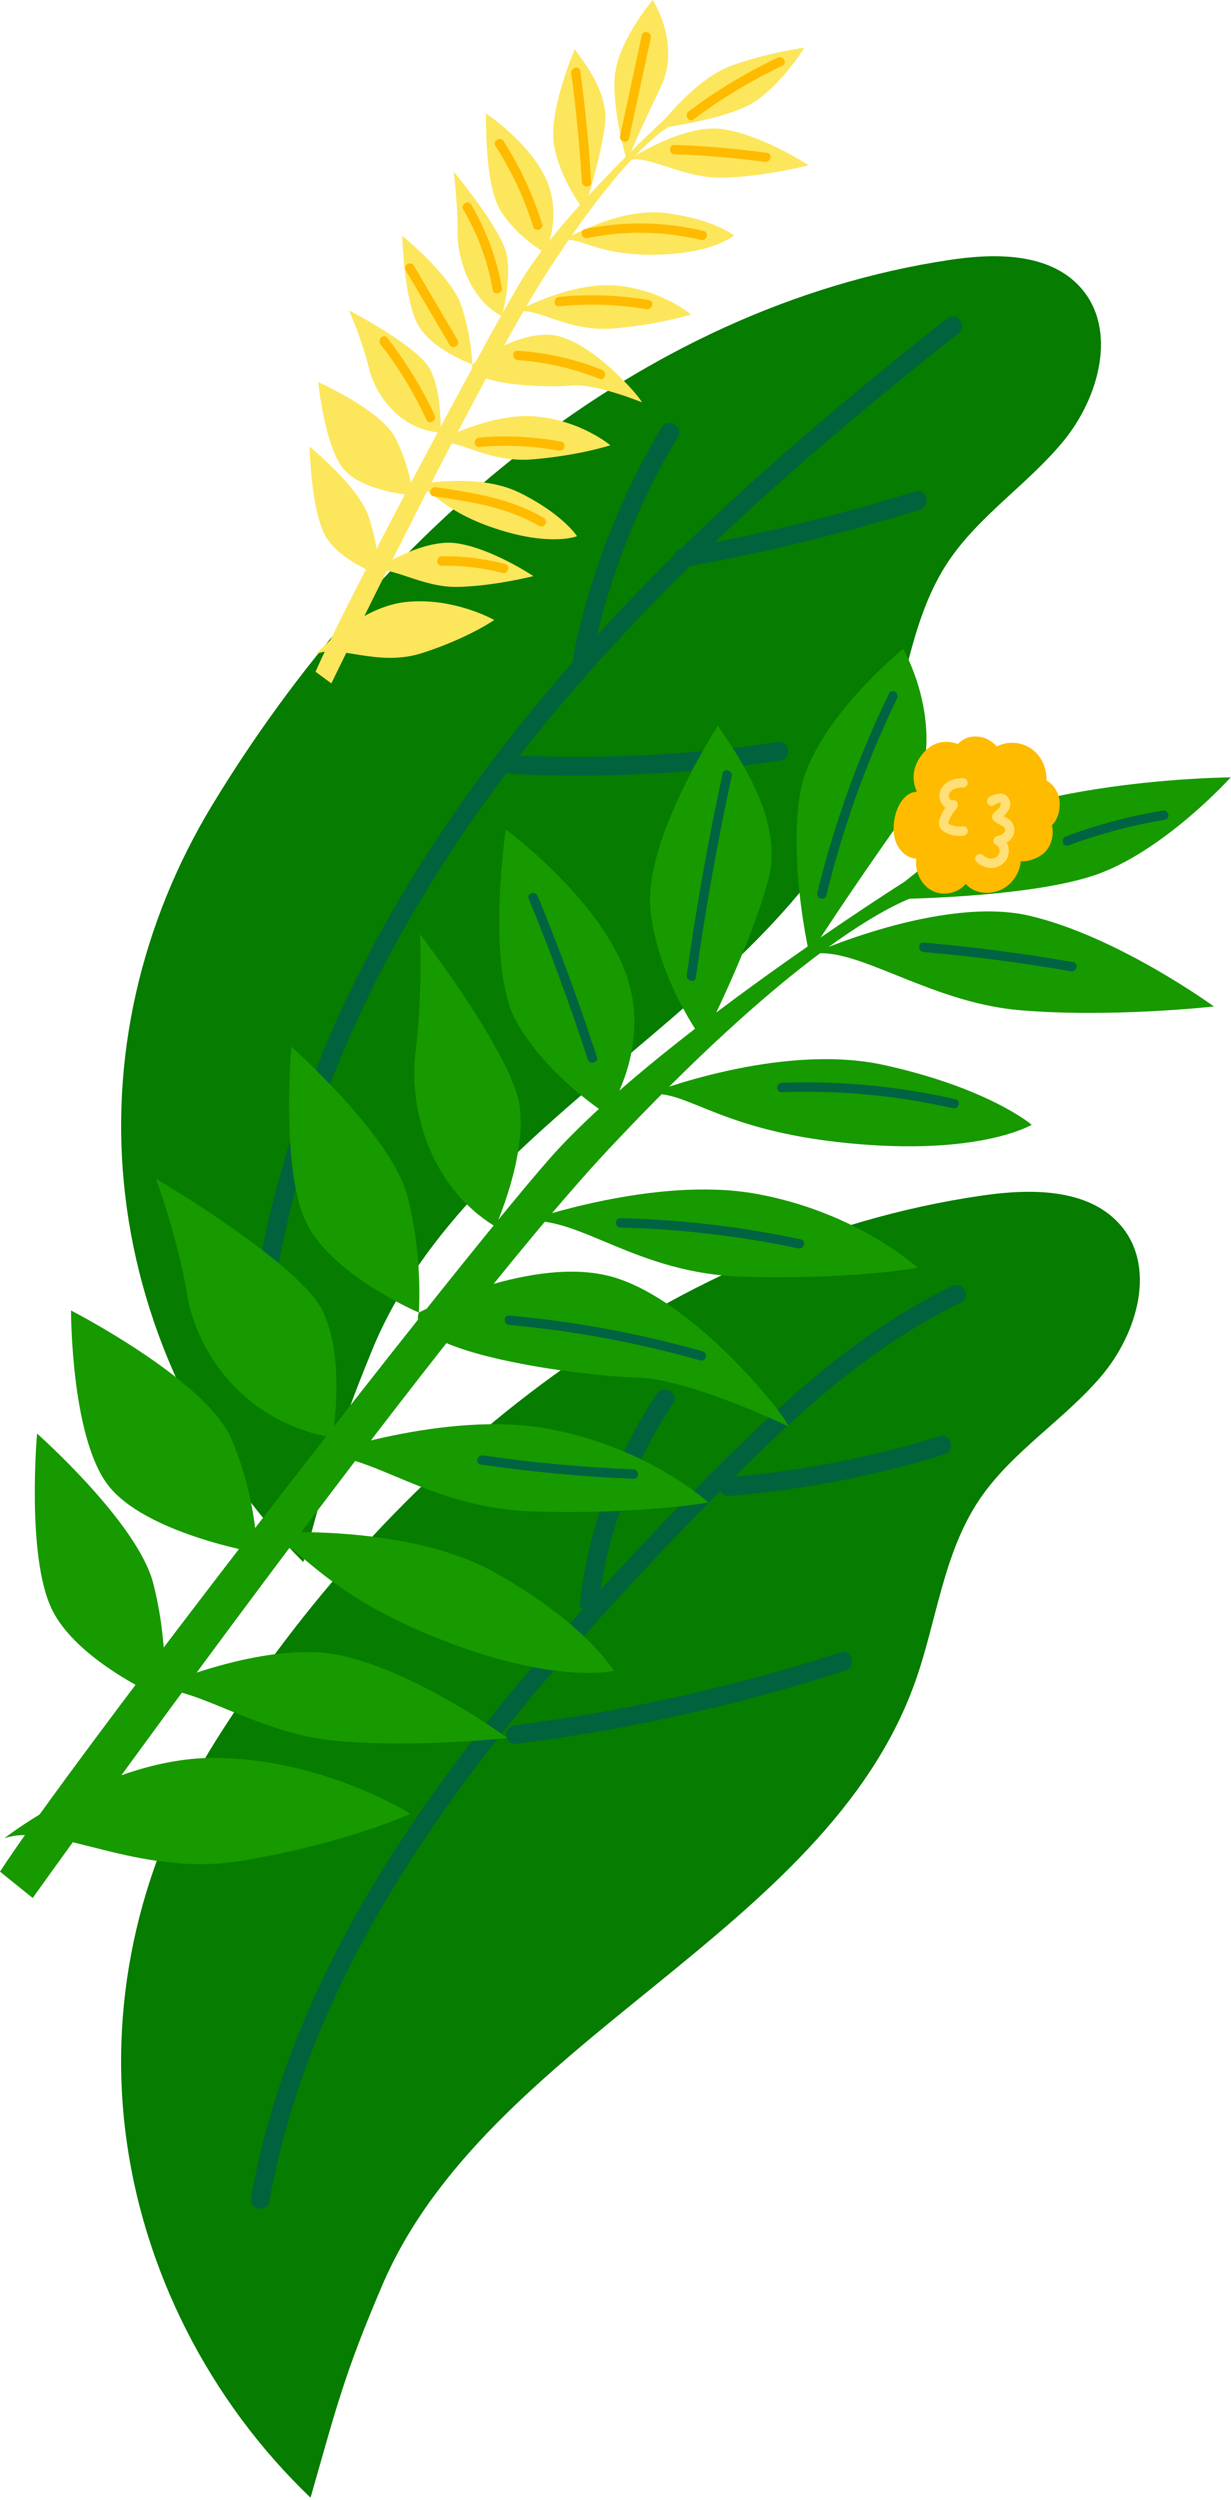 <svg width="475" height="964" viewBox="0 0 475 964" fill="none" xmlns="http://www.w3.org/2000/svg">
<path d="M147.36 881.572C188.044 786.249 318.194 746.172 353.063 648.754C361.524 625.104 363.867 598.969 378.098 578.02C390.449 559.831 410.408 547.681 424.755 530.908C439.116 514.12 446.68 487.667 431.538 471.53C419.071 458.238 397.536 458.339 379.111 461.012C253.951 479.1 149.139 566.968 83.464 670.916C54.683 716.469 41.855 769.187 48.392 822.092C54.929 874.998 80.528 925.564 119.823 963.17C129.933 927.875 132.898 915.451 147.36 881.572Z" fill="#067C00"/>
<path d="M103.871 849.124C108.904 821.284 117.885 794.267 129.89 768.652C142.082 742.633 157.152 718.015 173.842 694.653C190.821 670.888 209.536 648.408 229.06 626.693C248.802 604.734 269.252 583.308 290.368 562.649C311.729 541.744 334.537 521.922 360.859 507.431C364.171 505.611 367.526 503.877 370.925 502.245C372.689 501.392 373.152 498.893 372.227 497.304C371.171 495.512 369.045 495.151 367.28 496.004C339.671 509.353 315.562 528.755 293.39 549.718C271.798 570.132 251.203 591.76 231.143 613.676C211.054 635.622 191.746 658.318 174.015 682.229C156.747 705.518 140.997 730.035 128.024 755.982C115.21 781.626 105.057 808.7 98.983 836.742C98.231 840.224 97.537 843.706 96.915 847.202C96.567 849.124 97.435 851.088 99.445 851.652C101.196 852.129 103.538 851.059 103.9 849.124H103.871Z" fill="#00633D"/>
<path d="M198.891 672.491C232.589 668.2 265.969 661.569 298.698 652.467C307.925 649.896 317.095 647.136 326.206 644.203C330.617 642.773 328.723 635.81 324.283 637.24C292.407 647.526 259.793 655.53 226.761 661.135C217.505 662.71 208.205 664.097 198.891 665.282C196.953 665.527 195.275 666.77 195.275 668.894C195.275 670.656 196.939 672.751 198.891 672.505V672.491Z" fill="#00633D"/>
<path d="M281.198 576.893C309.415 574.553 337.342 569.222 364.388 560.857C368.813 559.484 366.933 552.506 362.464 553.893C336.026 562.056 308.764 567.373 281.198 569.67C279.246 569.829 277.583 571.216 277.583 573.282C277.583 575.116 279.246 577.052 281.198 576.893Z" fill="#00633D"/>
<path d="M231.013 618.011C233.63 596.845 240.226 576.113 250.161 557.245C253.068 551.712 256.279 546.352 259.721 541.137C262.296 537.25 256.033 533.624 253.473 537.496C241.064 556.205 231.996 577.183 227.021 599.07C225.604 605.326 224.548 611.639 223.767 618.011C223.521 619.947 225.604 621.622 227.383 621.622C229.538 621.622 230.752 619.961 230.998 618.011H231.013Z" fill="#00633D"/>
<path d="M143.513 520.795C182.635 425.472 307.81 385.396 341.363 287.978C349.506 264.328 351.762 238.192 365.443 217.244C377.332 199.055 396.509 186.905 410.321 170.131C424.133 153.344 431.408 126.891 416.844 110.753C404.854 97.462 384.144 97.563 366.427 100.236C246.039 118.324 145.249 206.192 82.076 310.14C54.394 355.692 42.057 408.41 48.349 461.316C54.64 514.222 79.256 564.787 117.047 602.394C126.78 567.099 129.615 554.674 143.528 520.795H143.513Z" fill="#067C00"/>
<path d="M106.677 491.886C111.739 463.05 120.243 434.878 131.48 407.847C142.631 381.018 156.559 355.345 172.352 330.973C188.521 306.022 206.73 282.488 226.399 260.195C246.661 237.224 268.384 215.582 291.004 194.937C313.667 174.249 337.212 154.543 361.191 135.386C364.156 133.016 367.121 130.661 370.1 128.307C371.634 127.093 371.373 124.463 370.1 123.192C368.582 121.675 366.528 121.979 364.981 123.192C340.727 142.349 316.863 162.012 293.839 182.614C270.857 203.187 248.701 224.727 227.976 247.583C207.713 269.919 188.811 293.511 171.933 318.505C155.488 342.848 140.939 368.536 129.022 395.393C117.061 422.337 107.646 450.423 101.716 479.317C100.993 482.857 100.313 486.411 99.691 489.965C99.359 491.886 100.212 493.851 102.222 494.415C103.972 494.891 106.33 493.822 106.677 491.886Z" fill="#00633D"/>
<path d="M197.315 298.437C224.345 299.781 251.463 299.03 278.378 296.169C286.101 295.346 293.81 294.349 301.489 293.208C303.427 292.919 304.483 290.477 304.02 288.758C303.456 286.692 301.518 285.94 299.566 286.229C273.244 290.159 246.603 292.023 219.992 291.849C212.428 291.806 204.864 291.575 197.315 291.214C192.658 290.983 192.672 298.206 197.315 298.437Z" fill="#00633D"/>
<path d="M264.566 218.616C288.357 214.311 311.946 208.908 335.231 202.363C341.869 200.499 348.479 198.549 355.059 196.497C359.485 195.125 357.605 188.147 353.136 189.534C330.039 196.7 306.609 202.768 282.948 207.709C276.209 209.11 269.44 210.425 262.657 211.653C260.734 211.999 259.649 214.34 260.126 216.102C260.676 218.125 262.643 218.977 264.581 218.631L264.566 218.616Z" fill="#00633D"/>
<path d="M228.207 254.749C232.994 231.085 240.847 208.07 251.665 186.471C254.732 180.346 258.029 174.35 261.543 168.47C263.93 164.468 257.682 160.827 255.296 164.829C242.67 185.994 232.806 208.836 226.124 232.558C224.244 239.247 222.61 246.008 221.236 252.828C220.845 254.735 221.786 256.728 223.767 257.277C225.546 257.769 227.831 256.671 228.221 254.749H228.207Z" fill="#00633D"/>
<path d="M348.493 250.198C348.493 250.198 369.233 285.883 347.741 316.107C326.25 346.316 312.351 368.189 312.351 368.189C312.351 368.189 304.194 333.14 308.721 305.936C313.248 278.732 348.493 250.198 348.493 250.198Z" fill="#179900"/>
<path d="M277.105 279.714C277.872 282.69 303.268 312.336 296.673 338.355C290.064 364.375 271.147 401.114 271.147 401.114C271.147 401.114 253.401 377.088 250.942 350.347C248.484 323.605 277.105 279.714 277.105 279.714Z" fill="#179900"/>
<path d="M341.233 346.764C341.233 346.764 377.173 313.217 410.09 306.6C443.007 299.983 474.897 299.767 474.897 299.767C474.897 299.767 450.744 326.566 424.929 336.578C399.113 346.59 341.247 346.764 341.247 346.764H341.233Z" fill="#179900"/>
<path d="M312.365 368.189C312.365 368.189 363.245 345.189 397.247 353.135C431.249 361.081 468.404 388.112 468.404 388.112C468.404 388.112 428.732 392.591 393.328 389.542C357.923 386.508 328.969 363.682 312.365 368.189Z" fill="#179900"/>
<path d="M57.648 651.919C57.648 651.919 102.598 631.389 132.724 638.613C162.85 645.837 195.825 670.209 195.825 670.209C195.825 670.209 160.724 674.124 129.383 671.307C98.043 668.49 72.328 647.917 57.648 651.919Z" fill="#179900"/>
<path d="M249.901 421.976C249.901 421.976 300.622 401.808 341.088 410.693C381.555 419.592 398.1 433.736 398.1 433.736C398.1 433.736 378.142 445.814 327.363 440.844C276.585 435.874 265.391 419.997 249.915 421.962L249.901 421.976Z" fill="#179900"/>
<path d="M100.125 591.255C100.125 591.255 155.995 586.719 191.197 606.54C226.414 626.362 236.87 644.334 236.87 644.334C236.87 644.334 213.339 650.012 166.827 630.941C120.315 611.871 115.586 593.798 100.125 591.255Z" fill="#179900"/>
<path d="M234.122 429.662C234.122 429.662 252.273 403.686 241.223 374.589C230.174 345.492 195.145 319.863 195.145 319.863C195.145 319.863 187.422 372.48 199.108 393.703C210.794 414.926 234.122 429.662 234.122 429.662Z" fill="#179900"/>
<path d="M203.056 470.909C203.056 470.909 252.663 453.312 291.756 460.363C330.849 467.398 354.148 488.896 354.148 488.896C354.148 488.896 327.595 493.606 286.564 492.334C245.533 491.063 223.868 469.017 203.056 470.909Z" fill="#179900"/>
<path d="M122.268 561.421C122.268 561.421 171.875 543.825 210.967 550.875C250.06 557.911 273.359 579.408 273.359 579.408C273.359 579.408 246.806 584.118 205.775 582.847C164.745 581.575 143.08 559.529 122.268 561.421Z" fill="#179900"/>
<path d="M1.678 708.87C1.678 708.87 41.783 677.433 83.464 677.881C125.146 678.329 158.323 699.436 158.323 699.436C158.323 699.436 134.59 710.589 93.791 717.51C53.006 724.43 21.159 702.311 1.678 708.87Z" fill="#179900"/>
<path d="M191.168 473.018C191.168 473.018 203.042 446.782 200.583 426.931C198.125 407.081 162.083 360.286 162.083 360.286C162.083 360.286 163.024 384.572 160.362 405.232C157.701 425.891 164.831 456.967 191.168 473.004V473.018Z" fill="#179900"/>
<path d="M128.27 554.356C128.27 554.356 133.549 524.22 124.582 505.655C115.6 487.09 60.15 454.526 60.15 454.526C60.15 454.526 68.785 478.017 72.212 499.269C75.64 520.521 93.415 548.375 128.27 554.356Z" fill="#179900"/>
<path d="M161.592 506.146C161.592 506.146 206.513 483.16 237.376 492.71C268.24 502.259 302.314 544.734 304.368 550.152C304.368 550.152 265.897 531.558 245.316 531.168C224.736 530.778 155.691 521.648 161.606 506.16L161.592 506.146Z" fill="#179900"/>
<path d="M161.592 506.146C161.592 506.146 163.313 484.851 157.253 461.374C151.193 437.897 112.433 403.643 112.433 403.643C112.433 403.643 108.282 450.423 117.987 471.068C127.677 491.713 161.606 506.146 161.606 506.146H161.592Z" fill="#179900"/>
<path d="M63.462 655.328C63.462 655.328 65.183 634.033 59.123 610.556C53.064 587.08 14.304 552.825 14.304 552.825C14.304 552.825 10.153 599.606 19.857 620.251C29.547 640.896 63.477 655.328 63.477 655.328H63.462Z" fill="#179900"/>
<path d="M99.2 598.796C99.2 598.796 99.041 576.865 89.032 554.371C79.024 531.877 27.407 505.352 27.407 505.352C27.407 505.352 27.306 553.605 41.508 572.474C55.71 591.342 99.2 598.796 99.2 598.796Z" fill="#179900"/>
<path d="M349.187 339.916C349.187 339.916 251.665 401.562 211.763 447.158C171.86 492.753 26.582 680.467 0 721.757L12.611 731.913C12.611 731.913 168.346 514.034 234.961 443.04C301.576 372.046 337.646 352.051 350.909 346.576L349.187 339.916Z" fill="#179900"/>
<path d="M353.83 305.343C349.592 305.343 346.613 309.88 345.499 314.228C344.603 317.739 344.458 321.582 345.789 324.934C347.119 328.286 350.156 331.002 353.584 331.132C352.861 336.058 355.479 341.331 359.716 343.498C363.954 345.666 369.464 344.553 372.646 340.884C375.958 344.51 381.02 345.059 385.518 343.412C390.016 341.75 393.414 337.171 393.892 332.143C397.117 332.374 401.759 330.554 403.827 327.91C405.896 325.266 406.691 321.553 405.896 318.216C408.239 316.063 409.193 312.047 408.832 308.782C408.484 305.517 406.532 302.497 403.798 300.951C403.958 296.054 401.745 291.344 397.869 288.671C393.993 286.013 388.786 285.695 384.635 287.862C380.629 283.282 373.774 282.517 369.58 286.894C364.445 285.074 359.572 286.302 356.028 290.65C352.485 294.999 351.386 300.2 353.83 305.329V305.343Z" fill="#FFBB00"/>
<path d="M371.619 300.056C367.974 300.041 364.127 301.399 362.768 305.083C361.567 308.377 364.084 312.683 367.873 312.191C367.454 311.166 367.02 310.14 366.6 309.114C365.443 310.443 364.402 311.873 363.607 313.448C362.826 314.994 361.915 316.829 362.508 318.592C363.072 320.311 364.851 321.163 366.441 321.727C368.09 322.305 369.898 322.478 371.634 322.261C372.603 322.146 373.441 321.524 373.441 320.455C373.441 319.574 372.603 318.519 371.634 318.649C370.462 318.794 369.305 318.779 368.162 318.476C367.656 318.346 366.065 317.985 365.906 317.349C365.834 317.089 366.181 316.453 366.282 316.222C366.499 315.702 366.76 315.197 367.034 314.705C367.642 313.622 368.35 312.61 369.16 311.671C370.057 310.645 369.58 308.363 367.888 308.594C366.196 308.811 365.704 307.005 366.441 305.748C367.483 303.985 369.753 303.668 371.619 303.668C373.948 303.668 373.948 300.07 371.619 300.056Z" fill="#FFDF77"/>
<path d="M383.522 310.472C383.999 310.183 386.299 308.738 386.183 310.125C386.067 311.527 384.144 312.697 383.291 313.679C382.611 314.459 382.625 315.442 383.291 316.236C383.898 316.944 384.664 317.45 385.489 317.869C386.125 318.201 387.08 318.49 387.514 319.111C388.627 320.729 386.487 322.16 385.098 322.304C383.45 322.463 382.466 324.76 384.187 325.67C385.879 326.581 386.183 328.733 384.838 330.106C383.276 331.709 380.861 331.247 379.371 329.802C377.708 328.184 375.148 330.727 376.811 332.36C379.791 335.263 384.722 335.668 387.629 332.417C390.319 329.412 389.654 324.5 386.024 322.564C385.72 323.691 385.417 324.804 385.113 325.93C388.367 325.627 391.534 323.417 391.39 319.834C391.332 318.259 390.594 316.887 389.336 315.933C388.237 315.095 386.762 314.777 385.865 313.708V316.265C387.803 314.04 390.854 311.815 389.509 308.42C388.15 304.982 384.173 305.863 381.7 307.38C379.718 308.594 381.526 311.714 383.522 310.501V310.472Z" fill="#FFDF77"/>
<path d="M343.041 267.463C331.152 292.023 321.853 317.797 315.388 344.308C314.838 346.562 318.324 347.529 318.874 345.261C325.266 319.054 334.392 293.569 346.15 269.283C347.163 267.203 344.039 265.368 343.026 267.463H343.041Z" fill="#006342"/>
<path d="M278.841 298.351C273.273 324.053 268.659 349.957 265.015 376.005C264.696 378.273 268.182 379.256 268.5 376.959C272.145 350.91 276.758 325.006 282.326 299.305C282.818 297.036 279.333 296.068 278.841 298.351Z" fill="#006342"/>
<path d="M204.025 346.562C212.399 366.932 220.007 387.621 226.819 408.569C227.527 410.765 231.027 409.826 230.304 407.616C223.492 386.667 215.899 365.979 207.511 345.608C206.643 343.484 203.143 344.423 204.025 346.562Z" fill="#006342"/>
<path d="M301.663 421.167C323.863 420.358 346.078 422.439 367.729 427.38C369.999 427.9 370.968 424.418 368.683 423.898C346.729 418.885 324.152 416.746 301.648 417.555C299.334 417.642 299.32 421.254 301.648 421.167H301.663Z" fill="#006342"/>
<path d="M356.404 367.12C375.423 368.767 394.354 371.237 413.156 374.531C415.427 374.936 416.41 371.454 414.11 371.05C394.991 367.698 375.741 365.184 356.404 363.508C354.09 363.306 354.105 366.918 356.404 367.12Z" fill="#006342"/>
<path d="M412.245 326.018C424.35 321.525 436.846 318.202 449.573 316.078C451.858 315.702 450.889 312.221 448.619 312.596C435.891 314.72 423.396 318.043 411.29 322.536C409.121 323.345 410.061 326.827 412.245 326.018Z" fill="#006342"/>
<path d="M239.459 473.38C262.512 473.929 285.465 476.616 308.027 481.412C310.297 481.889 311.266 478.407 308.981 477.931C286.116 473.062 262.816 470.331 239.444 469.768C237.116 469.71 237.116 473.322 239.444 473.38H239.459Z" fill="#006342"/>
<path d="M196.505 510.928C221.424 513.196 246.083 517.79 270.163 524.595C272.405 525.231 273.36 521.749 271.118 521.113C246.734 514.222 221.742 509.613 196.505 507.316C194.191 507.099 194.205 510.711 196.505 510.928Z" fill="#006342"/>
<path d="M185.455 564.759C205.009 567.59 224.693 569.439 244.434 570.248C246.763 570.35 246.763 566.738 244.434 566.637C225.025 565.842 205.645 564.079 186.424 561.277C184.154 560.944 183.17 564.426 185.47 564.759H185.455Z" fill="#006342"/>
<path d="M251.897 0C251.897 0 262.903 17.048 254.934 33.604C246.965 50.161 241.932 62.051 241.932 62.051C241.932 62.051 236.523 44.642 237.13 30.556C237.738 16.456 251.882 0.014 251.882 0.014L251.897 0Z" fill="#FCE65C"/>
<path d="M221.8 18.912C222.292 20.385 235.062 34.11 233.471 47.72C231.88 61.329 225.387 81.064 225.387 81.064C225.387 81.064 216.304 69.795 213.845 56.301C211.387 42.822 221.814 18.912 221.814 18.912H221.8Z" fill="#FCE65C"/>
<path d="M253.632 49.568C253.632 49.568 267.82 30.541 282.052 25.384C296.283 20.226 310.399 18.391 310.399 18.391C310.399 18.391 301.07 33.344 290.165 39.845C279.246 46.347 253.632 49.568 253.632 49.568Z" fill="#FCE65C"/>
<path d="M241.947 62.051C241.947 62.051 263.293 47.575 278.754 49.785C294.215 51.981 312.047 63.741 312.047 63.741C312.047 63.741 294.706 68.177 278.884 68.538C263.048 68.914 249.062 58.858 241.947 62.051Z" fill="#FCE65C"/>
<path d="M143.701 220.35C143.701 220.35 162.546 207.448 176.257 209.5C189.968 211.537 205.819 222.17 205.819 222.17C205.819 222.17 190.474 226.071 176.459 226.331C162.445 226.591 149.993 217.518 143.701 220.35Z" fill="#FCE65C"/>
<path d="M217.042 92.824C217.042 92.824 238.461 79.807 256.829 82.133C275.196 84.473 283.252 90.772 283.252 90.772C283.252 90.772 275.037 98.01 252.302 98.227C229.566 98.444 223.796 90.975 217.042 92.809V92.824Z" fill="#FCE65C"/>
<path d="M159.393 187.15C159.393 187.15 183.893 181.805 200.496 189.996C217.1 198.188 222.653 206.769 222.653 206.769C222.653 206.769 212.529 210.93 190.951 203.75C169.387 196.555 166.364 187.612 159.379 187.165L159.393 187.15Z" fill="#FCE65C"/>
<path d="M210.447 97.591C210.447 97.591 217.157 83.375 210.765 69.159C204.387 54.943 187.567 43.79 187.567 43.79C187.567 43.79 186.844 71.008 193.106 81.179C199.368 91.35 210.447 97.591 210.447 97.591Z" fill="#FCE65C"/>
<path d="M198.804 120.288C198.804 120.288 219.862 108.643 237.535 110.103C255.209 111.562 266.62 121.242 266.62 121.242C266.62 121.242 255.108 125.085 236.87 126.659C218.647 128.234 207.916 118.193 198.804 120.274V120.288Z" fill="#FCE65C"/>
<path d="M167.681 170.752C167.681 170.752 188.738 159.108 206.412 160.567C224.085 162.026 235.496 171.706 235.496 171.706C235.496 171.706 223.984 175.549 205.746 177.123C187.523 178.698 176.792 168.657 167.681 170.738V170.752Z" fill="#FCE65C"/>
<path d="M121.834 252.379C121.834 252.379 137.974 234.205 156.457 232.168C174.941 230.131 190.705 239.088 190.705 239.088C190.705 239.088 180.769 246.051 163.052 251.787C145.35 257.522 130.121 247.987 121.834 252.379Z" fill="#FCE65C"/>
<path d="M193.656 122.007C193.656 122.007 197.575 108.008 195.463 98.025C193.352 88.056 175.013 66.168 175.013 66.168C175.013 66.168 176.676 78.492 176.561 89.154C176.445 99.816 181.189 115.26 193.67 121.993L193.656 122.007Z" fill="#FCE65C"/>
<path d="M169.966 166.837C169.966 166.837 170.761 151.205 165.844 142.234C160.912 133.262 134.691 119.696 134.691 119.696C134.691 119.696 139.724 131.181 142.327 141.829C144.931 152.462 154.23 165.681 169.966 166.837Z" fill="#FCE65C"/>
<path d="M182.244 140.485C182.244 140.485 200.959 126.341 215.104 129.534C229.248 132.727 246.517 152.505 247.703 155.149C247.703 155.149 229.711 147.767 220.585 148.677C211.459 149.587 180.422 148.677 182.244 140.485Z" fill="#FCE65C"/>
<path d="M182.244 140.485C182.244 140.485 181.912 129.549 178.036 117.919C174.16 106.289 155.228 90.946 155.228 90.946C155.228 90.946 155.792 115 161.143 124.983C166.495 134.967 182.244 140.485 182.244 140.485Z" fill="#FCE65C"/>
<path d="M146.449 221.765C146.449 221.765 146.117 210.829 142.241 199.199C138.365 187.569 119.433 172.226 119.433 172.226C119.433 172.226 119.997 196.28 125.348 206.263C130.699 216.246 146.449 221.765 146.449 221.765Z" fill="#FCE65C"/>
<path d="M159.379 191.036C159.379 191.036 158.178 179.883 152.596 168.961C147.013 158.053 122.803 147.348 122.803 147.348C122.803 147.348 125.232 171.922 132.478 180.764C139.724 189.606 159.364 191.036 159.364 191.036H159.379Z" fill="#FCE65C"/>
<path d="M256.8 45.653C256.8 45.653 216.781 82.335 201.451 107.719C186.12 133.103 131.408 236.574 121.761 259.04L127.865 263.533C127.865 263.533 185.658 144.14 211.517 104.367C237.376 64.594 252.331 52.458 257.913 48.947L256.814 45.653H256.8Z" fill="#FCE65C"/>
<path d="M247.63 13.667C244.839 26.583 242.062 39.484 239.271 52.4C238.779 54.668 242.265 55.636 242.756 53.354C245.548 40.438 248.325 27.536 251.116 14.621C251.608 12.352 248.122 11.384 247.63 13.667Z" fill="#FFBB00"/>
<path d="M220.426 28.346C222.306 42.23 223.651 56.186 224.505 70.171C224.649 72.482 228.265 72.497 228.12 70.171C227.252 55.853 225.85 41.594 223.912 27.378C223.608 25.081 220.122 26.063 220.426 28.331V28.346Z" fill="#FFBB00"/>
<path d="M300.087 22.22C287.967 27.97 276.455 34.904 265.723 42.952C263.886 44.324 265.68 47.459 267.546 46.072C278.277 38.04 289.789 31.09 301.909 25.34C304.006 24.344 302.184 21.223 300.087 22.22Z" fill="#FFBB00"/>
<path d="M296.037 58.945C284.163 57.341 272.231 56.301 260.256 55.882C257.928 55.795 257.928 59.407 260.256 59.494C271.899 59.898 283.527 60.866 295.082 62.426C297.353 62.73 298.337 59.263 296.037 58.945Z" fill="#FFBB00"/>
<path d="M271.465 89.053C256.453 85.455 240.847 85.224 225.719 88.33C223.449 88.793 224.403 92.275 226.674 91.812C241.137 88.836 256.134 89.096 270.496 92.535C272.752 93.084 273.721 89.587 271.451 89.053H271.465Z" fill="#FFBB00"/>
<path d="M191.182 56.258C197.401 65.937 202.29 76.368 205.689 87.362C206.368 89.573 209.868 88.634 209.174 86.409C205.689 75.14 200.684 64.377 194.306 54.452C193.048 52.501 189.924 54.307 191.182 56.272V56.258Z" fill="#FFBB00"/>
<path d="M178.73 80.775C184.37 90.368 188.218 100.871 190.141 111.836C190.546 114.119 194.032 113.151 193.627 110.883C191.66 99.628 187.639 88.807 181.854 78.954C180.682 76.946 177.544 78.767 178.73 80.775Z" fill="#FFBB00"/>
<path d="M250.422 115.737C238.953 113.787 227.296 113.339 215.711 114.509C213.412 114.74 213.397 118.352 215.711 118.121C226.963 116.979 238.316 117.326 249.453 119.219C251.723 119.609 252.707 116.127 250.407 115.737H250.422Z" fill="#FFBB00"/>
<path d="M232.285 142.623C221.916 138.462 210.953 136.006 199.802 135.255C197.474 135.096 197.488 138.708 199.802 138.867C210.635 139.604 221.25 142.06 231.316 146.105C233.471 146.972 234.411 143.476 232.271 142.623H232.285Z" fill="#FFBB00"/>
<path d="M176.575 131.138C170.949 121.574 165.309 111.995 159.683 102.431C158.511 100.423 155.373 102.243 156.559 104.251C162.185 113.815 167.825 123.394 173.451 132.958C174.623 134.966 177.761 133.146 176.575 131.138Z" fill="#FFBB00"/>
<path d="M184.935 172.342C195.16 171.475 205.457 171.923 215.567 173.772C217.837 174.191 218.821 170.709 216.521 170.29C206.093 168.383 195.492 167.82 184.935 168.73C182.635 168.932 182.606 172.544 184.935 172.342Z" fill="#FFBB00"/>
<path d="M167.681 160.09C162.763 149.457 156.602 139.488 149.4 130.256C147.968 128.422 145.422 130.993 146.84 132.814C153.854 141.785 159.784 151.581 164.557 161.91C165.526 164.02 168.65 162.185 167.681 160.09Z" fill="#FFBB00"/>
<path d="M209.781 199.69C197.156 192.25 182.534 189.967 168.259 187.901C165.988 187.569 165.005 191.051 167.305 191.383C181.261 193.406 195.637 195.544 207.974 202.811C209.984 203.995 211.806 200.875 209.796 199.69H209.781Z" fill="#FFBB00"/>
<path d="M194.841 217.475C186.887 215.394 178.658 214.398 170.443 214.542C168.114 214.585 168.114 218.197 170.443 218.154C178.368 218.024 186.222 218.963 193.887 220.957C196.143 221.549 197.098 218.067 194.841 217.475Z" fill="#FFBB00"/>
</svg>
